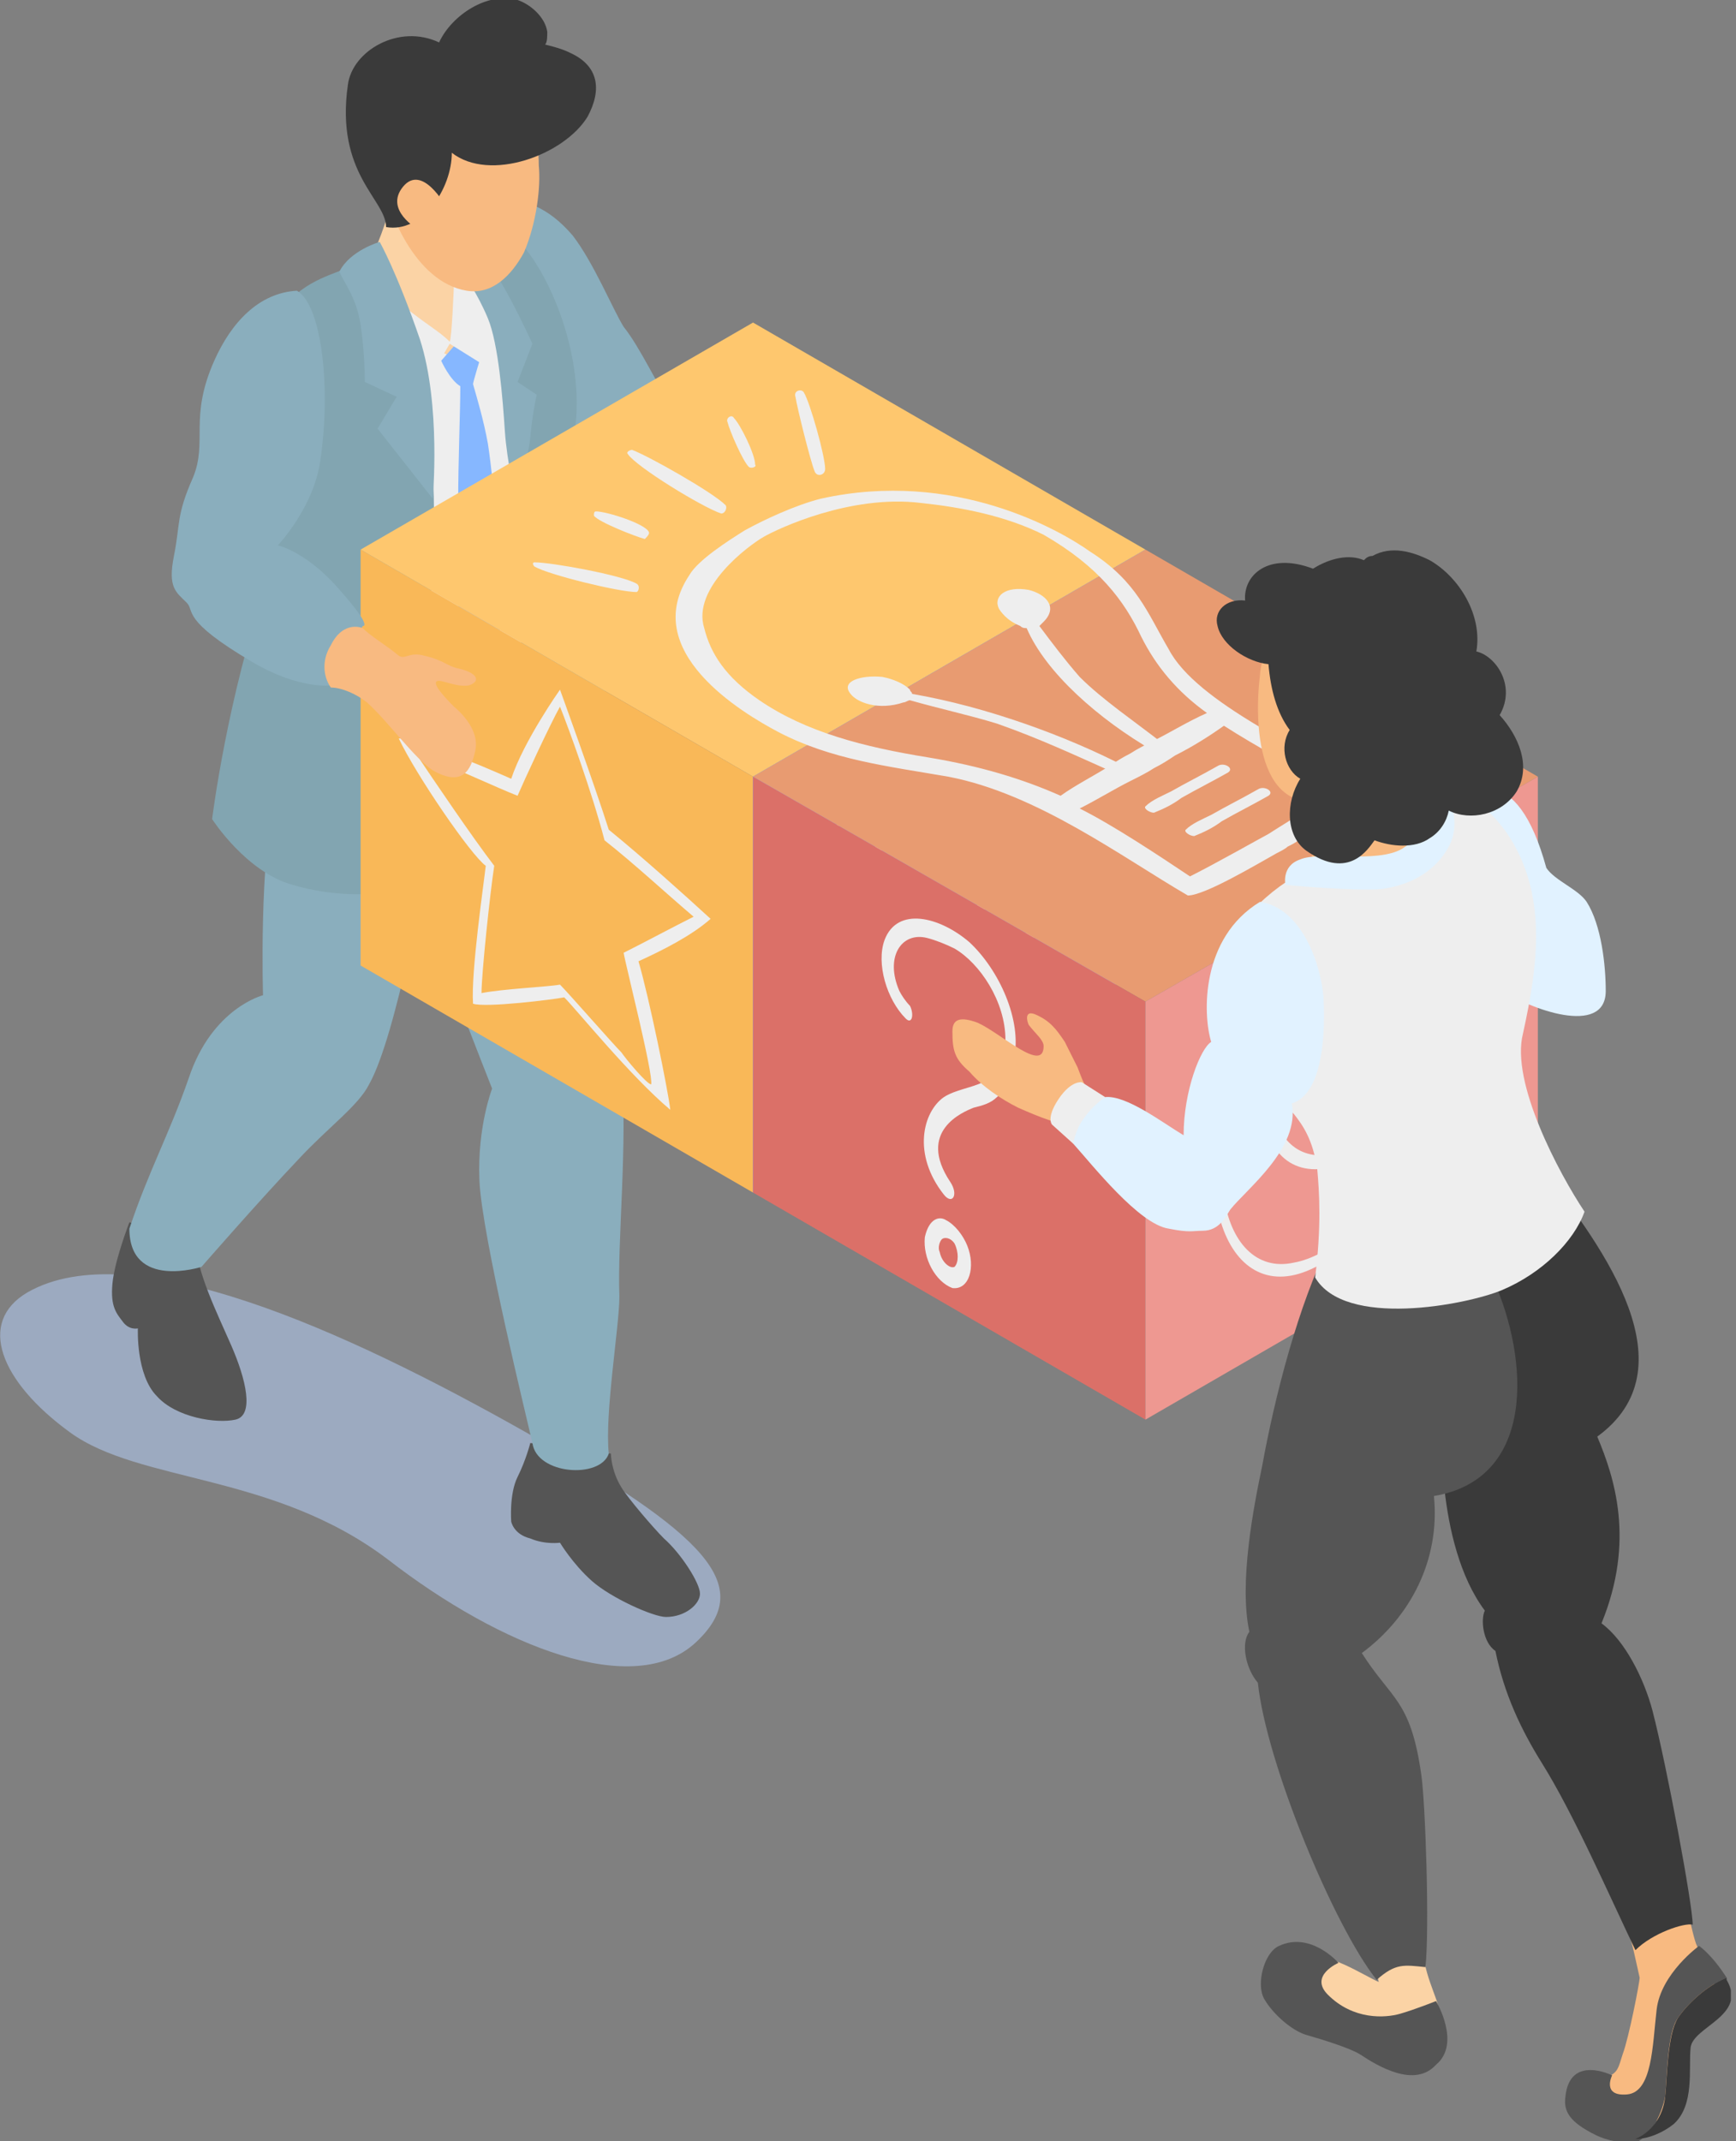 <svg width="219" height="270" viewBox="0 0 219 270" fill="none" xmlns="http://www.w3.org/2000/svg">
<rect x="0" y="0" width="219" height="270" fill="#808080" stroke="none"/>
<g clip-path="url(#clip0_613:910)">
<path opacity="0.5" d="M3.479 162.964C-2.943 166.71 2.03066e-05 174.202 8.831 180.625C17.661 187.047 34.519 185.709 48.969 196.68C63.152 207.651 80.01 214.341 87.77 207.116C95.53 199.891 88.84 193.469 66.363 180.625C43.617 167.78 16.591 155.471 3.479 162.964Z" fill="#B9D4FF"/>
<path d="M104.896 56.729C99.277 54.053 87.235 51.912 84.559 50.842C82.954 48.701 80.813 43.885 78.672 41.209C77.334 39.068 74.926 33.181 72.25 29.702C69.039 25.956 66.095 25.153 62.081 24.618C61.011 24.35 59.941 24.618 59.138 25.688C58.335 27.026 58.87 29.435 59.138 30.773C59.673 33.181 59.941 35.857 60.476 38.265C61.011 41.209 67.166 47.898 68.236 48.969C69.574 50.307 73.855 57.799 74.926 59.405C75.461 60.208 79.742 63.151 83.756 63.954C85.362 64.222 97.136 67.433 103.558 67.165C103.826 65.827 104.896 59.672 104.896 56.729Z" fill="#8AAEBD"/>
<path d="M66.898 181.962C66.898 181.962 66.363 184.103 65.293 186.243C64.222 188.384 64.49 191.863 64.49 191.863C64.49 191.863 64.757 193.468 66.898 194.004C68.771 194.806 70.644 194.539 70.644 194.539C70.644 194.539 72.25 197.215 74.658 199.355C77.067 201.496 82.418 203.904 84.024 203.904C86.432 203.904 88.305 202.299 88.305 200.961C88.305 199.623 85.897 195.877 83.756 194.004C82.418 192.666 79.207 188.919 78.404 187.581C77.067 185.441 77.067 183.3 77.067 183.3L66.898 181.962Z" fill="#555555"/>
<path d="M16.323 154.132C16.323 154.132 14.45 158.948 14.182 161.892C13.915 164.836 14.718 165.638 15.52 166.709C16.323 167.779 17.393 167.511 17.393 167.511C17.393 167.511 17.126 173.398 19.802 176.074C22.21 178.75 27.294 179.553 29.703 179.018C32.111 178.483 31.041 173.934 29.168 169.652C27.294 165.371 24.886 160.554 24.618 156.54C19.267 154.935 16.323 154.132 16.323 154.132Z" fill="#555555"/>
<path d="M68.504 79.475C68.504 79.475 74.658 98.474 75.461 105.966C76.264 113.459 77.602 124.965 78.404 134.598C79.207 144.232 77.869 156.273 78.137 163.498C78.137 167.245 76.264 178.216 76.799 183.3C75.728 186.511 67.701 185.976 67.165 181.962C66.63 179.554 60.743 155.738 60.476 148.781C60.208 142.091 62.081 137.274 62.081 137.274C62.081 137.274 53.518 115.599 50.575 107.037C47.631 98.474 50.575 88.305 50.575 88.305L68.504 79.475Z" fill="#8AAEBD"/>
<path d="M40.941 83.755C40.406 85.093 36.928 90.445 34.787 99.543C32.646 108.641 33.181 125.5 33.181 125.5C33.181 125.5 26.759 127.105 23.816 135.936C21.407 142.893 18.731 147.71 16.323 154.935C16.323 162.695 25.421 159.751 25.421 159.751C25.421 159.751 32.646 151.456 37.73 146.104C41.477 142.09 45.223 139.414 46.561 136.739C50.039 130.584 53.786 109.177 53.786 109.177C53.786 109.177 63.954 108.106 62.349 92.318C61.278 81.347 40.941 83.755 40.941 83.755Z" fill="#8AAEBD"/>
<path d="M51.378 31.576C53.251 31.04 60.743 28.632 61.546 28.9C66.898 31.576 70.377 41.744 71.179 48.701C71.447 51.645 71.179 59.673 69.306 64.489C71.179 67.433 70.109 69.573 69.841 70.376C69.574 71.714 72.25 73.855 72.785 75.193C73.855 77.869 73.855 80.545 71.982 82.418C69.306 85.361 66.63 90.178 57.8 91.248C48.969 92.051 42.012 89.108 39.336 85.361C38.801 84.559 39.336 78.136 41.209 76.799C39.604 72.249 38.266 66.63 36.66 61.278C34.519 53.25 32.379 45.223 37.195 39.068C39.336 36.392 47.096 32.913 51.378 31.576Z" fill="#EEEEEE"/>
<path d="M50.307 21.942C50.307 21.942 57.532 27.294 59.94 31.041C62.349 34.787 60.208 37.195 58.87 45.758C52.18 43.35 47.096 38.533 45.49 33.984C47.899 32.646 50.307 21.942 50.307 21.942Z" fill="#FBD3A5"/>
<path d="M61.546 55.926C61.011 52.983 60.208 50.307 59.673 48.434C59.673 48.166 60.743 44.688 60.743 44.688L57.532 43.35L55.659 45.49C55.659 45.49 56.73 47.899 58.068 48.701C58.068 51.913 57.8 58.067 57.8 63.419C57.8 71.982 57.8 78.404 57.8 78.404C57.8 78.404 59.941 81.348 61.814 82.686C63.152 80.01 63.687 76.799 63.687 76.799C63.687 76.799 62.349 61.011 61.546 55.926Z" fill="#86B7FF"/>
<path d="M43.35 34.251C43.35 34.251 48.702 36.659 50.842 38.532C53.786 40.941 55.392 41.743 56.729 43.081C56.997 42.814 57.265 35.856 57.265 35.856L59.673 36.124C59.673 36.124 61.011 37.462 61.546 40.138C62.081 42.814 61.011 46.025 61.011 46.025L56.729 43.349L53.786 48.433C53.786 48.433 48.166 43.617 45.758 40.673C43.885 38.265 43.35 34.251 43.35 34.251Z" fill="#EEEEEE"/>
<path d="M59.406 30.505C59.406 30.505 61.279 26.224 65.293 30.238C69.306 34.252 73.855 44.955 72.517 54.321C71.715 60.208 73.053 69.038 73.855 75.728C74.926 82.953 79.475 98.741 79.475 98.741C79.475 98.741 78.404 103.825 75.729 106.234C73.053 108.642 68.236 109.177 68.236 109.177C68.236 109.177 66.363 84.024 65.828 81.615C65.56 78.939 64.49 65.025 64.757 61.011C65.025 56.997 62.617 43.082 61.814 40.139C61.011 37.195 55.392 30.773 55.392 30.773L59.406 30.505Z" fill="#82A5B1"/>
<path d="M58.602 34.786C58.602 34.786 60.208 36.927 61.546 40.138C62.884 43.349 63.419 50.306 63.687 54.32C63.954 58.334 65.025 62.615 65.025 62.615C65.025 62.615 66.63 58.066 66.898 55.123C67.165 52.179 67.701 49.771 67.701 49.771L65.292 48.166L67.165 43.349C67.165 43.349 62.081 32.11 59.941 31.575C57.8 30.772 58.602 34.786 58.602 34.786Z" fill="#8AAEBD"/>
<path d="M45.758 32.913C45.758 32.913 51.913 40.941 53.786 52.18C55.659 63.419 54.321 74.925 53.786 82.685C52.983 92.854 55.659 111.05 55.659 111.05C55.659 111.05 46.829 114.529 36.928 111.585C31.041 109.979 26.759 103.29 26.759 103.29C26.759 103.29 28.632 88.037 33.717 73.319C35.322 68.503 34.252 57.799 32.379 51.912C31.308 48.166 32.646 41.476 36.125 38.265C39.336 34.786 42.815 34.519 45.758 32.913Z" fill="#82A5B1"/>
<path d="M47.899 30.505C47.899 30.505 44.153 31.575 42.815 34.251C43.35 35.589 44.955 37.462 45.491 40.941C46.026 44.42 46.026 48.166 46.026 48.166L50.04 50.039L47.631 54.053L54.589 62.883C54.589 62.883 55.659 51.109 52.983 42.814C50.04 34.251 47.899 30.505 47.899 30.505Z" fill="#8AAEBD"/>
<path d="M67.968 20.871C67.968 17.66 67.165 13.914 64.757 11.506C62.349 9.365 58.335 9.097 55.124 9.365C50.307 9.633 46.828 14.984 47.899 21.139C48.702 26.758 52.448 35.589 58.87 36.659C62.081 37.194 64.49 34.786 66.095 31.843C67.701 28.096 68.236 23.547 67.968 20.871Z" fill="#F8BA81"/>
<path d="M52.715 23.012C52.715 23.012 51.645 20.604 49.504 21.942C47.631 23.28 51.11 27.561 51.11 27.561L52.715 23.012Z" fill="#F8BA81"/>
<path d="M43.885 10.703C44.42 6.422 50.307 2.943 55.392 5.351C56.997 1.873 61.546 -1.071 65.292 -0.001C66.898 0.535 68.771 2.14 69.039 4.013C69.039 4.549 69.039 5.351 68.771 5.619C69.841 5.887 70.912 6.154 71.982 6.689C75.461 8.295 75.996 11.238 74.123 14.717C71.18 19.534 61.814 23.012 56.997 19.266C56.997 23.815 53.251 29.435 48.702 28.632C48.702 25.153 42.28 21.942 43.885 10.703Z" fill="#3A3A3A"/>
<path d="M56.194 25.955C56.194 25.955 53.251 20.603 50.842 23.547C48.434 26.49 52.715 28.899 52.715 28.899L56.194 25.955Z" fill="#F8BA81"/>
<path d="M144.499 69.306L94.995 97.938L45.49 69.306L94.995 40.674L144.499 69.306Z" fill="#FEC76E"/>
<path d="M94.995 150.386V97.938L45.49 69.306V121.754L94.995 150.386Z" fill="#F9B858"/>
<path d="M144.499 122.021V69.306L94.995 97.938V150.386L144.499 122.021Z" fill="#86B7FF"/>
<path d="M135.936 92.855C134.063 86.968 128.979 85.094 123.36 88.038C118.008 90.981 112.388 98.206 110.515 106.234C108.642 113.994 111.586 118.811 116.402 118.811C120.684 118.811 127.106 113.727 128.979 106.234C129.782 102.756 129.514 98.742 127.641 97.939C126.036 97.136 123.36 98.474 121.754 101.15C120.149 103.558 119.346 107.84 121.219 108.643C122.557 109.445 124.698 107.572 125.233 104.896C125.233 104.361 124.965 104.361 124.698 104.896C123.627 108.375 120.951 108.107 120.951 105.431C120.951 103.558 122.022 101.685 123.092 100.347C125.233 98.206 127.641 98.206 128.444 100.882C130.317 107.037 123.895 115.065 119.346 116.67C115.332 118.008 111.586 115.867 111.05 110.516C110.783 104.629 114.529 97.404 118.543 93.122C127.641 83.489 137.81 87.77 135.936 101.953C135.134 108.375 131.923 114.53 127.909 119.614C123.627 124.966 118.275 129.782 113.726 130.585C108.91 131.655 105.699 127.909 104.896 122.29C103.825 115.867 104.093 107.84 107.304 100.08C107.572 99.812 107.037 99.812 107.037 100.08C103.29 108.643 102.488 118.008 104.361 124.966C105.966 130.853 109.98 133.796 115.332 131.655C121.219 129.247 128.444 122.022 132.993 114.262C136.472 107.305 137.81 98.474 135.936 92.855Z" fill="#EEEEEE"/>
<path d="M50.307 93.121C52.448 93.121 59.673 96.065 64.49 98.206C66.095 93.389 70.644 86.967 70.644 86.967C70.644 86.967 74.926 98.741 76.799 104.628C81.08 108.107 86.432 112.923 89.643 115.867C87.235 118.007 83.489 119.881 80.545 121.219C81.883 125.768 84.291 137.542 84.559 139.95C79.475 135.668 72.785 127.373 71.179 125.768C69.841 126.035 61.278 127.106 59.673 126.57C59.405 122.556 61.011 111.585 61.278 109.177C59.405 107.839 52.448 97.671 50.307 93.121ZM62.349 109.177C61.814 112.656 60.743 122.824 60.743 125.232C63.419 124.697 69.306 124.43 70.644 124.162C71.715 125.232 77.334 131.655 78.404 132.725C78.939 133.528 81.615 136.739 82.15 136.739C82.418 135.401 78.939 121.754 78.672 120.148C81.348 118.81 84.826 116.937 87.502 115.599C84.024 112.656 80.01 108.909 76.263 105.966C74.658 99.811 71.715 91.783 70.644 89.108C69.306 91.516 66.095 98.473 65.292 100.346C63.151 99.544 55.124 95.797 52.448 94.995C54.589 98.206 59.673 105.698 62.349 109.177Z" fill="#EEEEEE"/>
<path d="M194.004 97.938L144.499 126.303L94.995 97.938L144.499 69.306L194.004 97.938Z" fill="#E89B71"/>
<path d="M144.499 179.018V126.302L94.995 97.938V150.385L144.499 179.018Z" fill="#DB7068"/>
<path d="M194.004 150.385V97.938L144.499 126.302V179.018L194.004 150.385Z" fill="#EE9891"/>
<path d="M185.441 121.486C183.568 115.599 178.483 113.726 172.864 116.67C167.512 119.613 161.893 126.838 160.02 134.866C158.147 142.626 161.09 147.443 165.907 147.443C170.188 147.443 176.61 142.359 178.483 134.866C179.286 131.387 179.019 127.373 177.146 126.571C175.54 125.768 172.864 127.106 171.259 129.782C169.653 132.19 168.85 136.472 170.723 137.274C172.061 138.077 174.202 136.204 174.737 133.528C174.737 132.993 174.47 132.993 174.202 133.528C173.132 137.007 170.456 136.739 170.456 134.063C170.456 132.19 171.526 130.317 172.596 128.979C174.737 126.838 177.146 126.838 177.948 129.514C179.821 135.669 173.399 143.697 168.85 145.302C164.836 146.64 161.09 144.499 160.555 139.148C160.287 133.26 164.034 126.036 168.047 121.754C177.146 112.121 187.314 116.402 185.441 130.585C184.638 137.007 181.427 143.161 177.413 148.246C173.132 153.597 167.78 158.414 163.231 159.217C158.414 160.287 155.203 156.541 154.4 150.922C153.33 144.499 153.597 136.472 156.809 128.711C157.076 128.444 156.541 128.444 156.541 128.711C152.795 137.274 151.992 146.64 153.865 153.597C155.471 159.484 159.484 162.428 164.836 160.287C170.723 157.879 177.948 150.654 182.497 142.894C185.976 135.936 187.314 127.106 185.441 121.486Z" fill="#EEEEEE"/>
<path d="M103.558 62.884C100.347 63.687 96.333 65.56 93.924 66.898C91.784 68.236 88.037 70.644 86.967 72.517C80.545 82.151 93.657 89.911 98.206 92.319C104.896 95.798 111.853 96.6 119.613 97.939C130.852 100.079 141.556 108.107 149.851 112.924C151.992 112.924 158.682 108.91 161.09 107.572C161.625 107.304 162.16 107.037 162.428 106.769C162.963 106.501 163.498 106.234 163.766 105.966C166.174 104.628 173.132 100.614 173.132 99.544C164.836 94.727 150.921 88.573 147.443 81.883C144.767 77.334 143.429 73.32 137.542 69.574C133.796 66.898 120.416 59.138 103.558 62.884ZM160.02 105.163C159.484 105.431 153.33 108.91 150.119 110.515C146.105 107.839 140.485 104.093 136.204 101.952C138.345 100.882 140.485 99.544 142.626 98.474C143.697 97.939 144.767 97.403 145.57 96.868C146.64 96.333 147.443 95.798 148.246 95.263C150.386 94.192 152.527 92.854 154.4 91.516C158.146 93.925 164.301 97.403 169.118 99.544C166.442 101.15 160.822 104.628 160.02 105.163ZM143.964 80.277C145.837 84.024 148.513 87.235 152.259 89.911C149.851 90.981 147.71 92.319 145.57 93.389C144.499 93.925 143.429 94.46 142.626 94.995C141.556 95.53 140.753 96.065 139.95 96.6C137.809 97.939 135.669 99.009 133.796 100.347C128.979 98.206 123.627 96.6 117.205 95.53C108.91 94.192 101.685 92.319 95.798 88.305C91.516 85.362 89.643 82.418 88.84 79.207C87.235 74.123 94.46 68.771 96.333 67.701C98.206 66.63 107.304 62.349 116.135 63.419C121.219 63.954 126.838 65.025 131.655 67.433C138.612 71.447 141.823 75.728 143.964 80.277Z" fill="#EEEEEE"/>
<path d="M115.064 87.502C115.064 87.234 114.797 87.234 114.797 86.967C113.994 86.164 112.656 85.629 111.318 85.361C108.642 85.094 105.966 85.896 107.304 87.502C108.107 88.572 110.783 89.643 113.994 88.572C114.262 88.572 114.529 88.305 114.797 88.305C118.543 89.375 122.289 90.178 125.768 91.248C131.12 93.121 135.669 95.262 140.486 97.403C141.556 97.938 142.626 97.135 141.823 96.6C134.598 92.854 124.43 89.108 115.064 87.502Z" fill="#EEEEEE"/>
<path d="M129.514 79.207C129.247 79.207 128.979 79.207 128.711 78.939C127.373 78.404 126.571 77.602 126.036 76.799C125.233 75.193 126.838 73.855 129.782 74.39C131.923 74.925 133.528 76.531 131.655 78.404C131.387 78.672 131.387 78.672 131.12 78.939C132.725 81.08 134.331 83.221 136.204 85.362C139.148 88.305 143.161 90.981 146.908 93.924C147.71 94.46 146.64 95.263 145.57 94.727C138.612 90.713 131.923 84.826 129.514 79.207Z" fill="#EEEEEE"/>
<path d="M153.597 96.6C151.724 97.671 149.583 98.741 147.71 99.811C146.64 100.347 145.302 100.882 144.499 101.685C144.232 101.952 145.034 102.487 145.57 102.487C146.908 101.952 147.978 101.417 149.048 100.614C150.921 99.544 153.062 98.474 154.935 97.403C155.738 96.868 154.4 96.065 153.597 96.6Z" fill="#EEEEEE"/>
<path d="M158.682 99.544C156.808 100.614 154.668 101.684 152.795 102.755C151.724 103.29 150.386 103.825 149.583 104.628C149.316 104.896 150.119 105.431 150.654 105.431C151.992 104.896 153.062 104.36 154.132 103.558C156.006 102.487 158.146 101.417 160.019 100.346C160.822 99.811 159.484 99.008 158.682 99.544Z" fill="#EEEEEE"/>
<path d="M91.516 63.687C89.911 62.081 81.883 57.532 79.742 56.73C79.475 56.73 78.939 56.997 79.207 57.265C80.277 58.87 88.573 63.955 90.981 64.757C91.516 64.757 91.784 63.955 91.516 63.687Z" fill="#EEEEEE"/>
<path d="M80.278 73.588C78.404 72.518 69.574 70.912 67.433 70.912C67.165 70.912 67.165 71.18 67.433 71.447C69.306 72.518 78.137 74.658 80.278 74.658C80.545 74.658 80.813 73.856 80.278 73.588Z" fill="#EEEEEE"/>
<path d="M101.417 49.505C101.15 48.97 100.079 49.237 100.347 50.04C100.614 51.646 102.22 58.068 102.755 59.406C103.023 60.209 104.093 59.941 104.093 59.138C104.093 57.533 102.22 50.843 101.417 49.505Z" fill="#EEEEEE"/>
<path d="M92.587 52.716C92.319 52.181 91.516 52.716 91.784 53.251C92.051 54.321 93.657 58.068 94.46 58.87C94.727 59.138 95.53 58.87 95.263 58.603C95.263 57.265 93.389 53.519 92.587 52.716Z" fill="#EEEEEE"/>
<path d="M81.883 67.165C81.615 66.095 76.531 64.489 75.193 64.489C74.925 64.489 74.925 64.757 74.925 65.024C75.461 65.827 80.277 67.7 81.348 67.968C81.615 67.7 81.883 67.433 81.883 67.165Z" fill="#EEEEEE"/>
<path d="M122.289 118.81C118.543 115.599 113.191 114.261 111.586 118.543C110.515 121.486 111.853 126.035 114.262 128.443C115.064 129.246 115.332 127.908 114.797 126.838C114.262 126.303 113.726 125.5 113.459 124.965C111.586 120.683 113.726 117.472 116.938 118.275C118.008 118.543 119.346 119.078 120.416 119.613C123.627 121.486 126.838 126.303 126.838 131.119C126.838 137.542 122.022 136.471 119.078 138.344C116.402 140.218 115.064 145.569 119.078 150.654C120.149 151.992 120.951 150.654 119.881 149.048C115.6 142.626 121.487 140.218 122.825 139.682C123.895 139.415 124.965 139.147 125.768 138.344C127.106 137.274 127.909 135.668 127.909 133.528C128.979 128.711 126.036 122.289 122.289 118.81Z" fill="#EEEEEE"/>
<path d="M122.022 157.076C121.486 155.738 120.416 154.4 119.346 153.864C118.543 153.329 117.205 153.597 116.67 156.005C116.402 158.681 118.008 161.625 120.149 162.427C122.289 162.695 123.092 159.751 122.022 157.076ZM120.416 159.751C119.881 160.019 118.811 159.216 118.543 157.878C118.275 157.343 118.543 156.54 118.811 156.273C119.078 156.005 119.881 156.005 120.416 156.808C120.951 157.878 120.951 159.216 120.416 159.751Z" fill="#EEEEEE"/>
<path d="M37.463 36.66C32.646 36.928 29.168 40.674 27.027 45.491C23.816 52.716 26.224 55.659 24.351 60.208C22.21 65.025 22.745 66.095 21.942 70.109C21.14 74.123 22.21 74.658 23.548 75.996C24.619 77.067 22.745 78.137 31.843 83.489C37.73 86.967 41.744 86.432 41.744 86.432L45.758 78.94C45.758 78.94 47.096 79.207 43.082 74.658C38.801 69.574 35.054 68.771 35.054 68.771C35.054 68.771 39.604 63.955 40.406 58.068C41.744 49.237 40.674 38.533 37.463 36.66Z" fill="#8AAEBD"/>
<path d="M45.758 79.207C45.758 79.207 43.35 78.137 41.744 81.348C40.406 83.489 40.942 85.63 41.744 86.7C43.082 86.7 44.956 87.503 46.293 88.573C48.969 90.981 52.181 95.531 54.589 97.136C58.335 99.277 59.405 97.136 59.941 94.728C60.476 92.587 58.87 90.446 57.265 89.108C55.659 87.503 54.589 86.165 55.124 85.897C55.659 85.63 57.532 86.7 59.138 86.432C60.743 85.897 60.208 84.827 57.8 84.292C56.462 84.024 55.927 83.221 53.518 82.686C51.645 82.151 51.11 83.221 50.307 82.686C48.702 81.348 46.829 80.278 45.758 79.207Z" fill="#F8BA81"/>
<path d="M200.159 113.726C199.088 112.12 196.145 111.05 195.074 109.444C191.328 95.797 185.441 99.008 181.16 101.684C180.892 101.952 180.892 102.219 180.892 102.487C180.625 102.754 180.625 103.022 180.625 103.29C181.962 110.514 183.033 120.148 189.723 124.964C192.666 127.105 202.567 130.851 202.567 124.964C202.567 121.753 202.032 116.669 200.159 113.726Z" fill="#E1F2FF"/>
<path d="M165.104 246.986C161.893 248.324 160.822 249.395 161.893 251.535C163.231 254.479 166.442 256.62 169.385 257.155C173.667 257.958 177.146 264.112 181.695 259.296C182.765 257.958 181.962 254.747 181.427 253.141C181.427 252.071 179.286 248.324 179.554 245.113C175.005 246.986 174.47 245.916 173.132 246.719C173.399 247.789 173.667 248.86 173.934 249.93C172.061 249.127 167.245 245.916 165.104 246.986Z" fill="#FBD3A5"/>
<path d="M181.159 252.338C181.159 252.338 178.484 253.409 176.61 253.944C174.737 254.479 170.723 254.747 167.512 251.535C165.104 249.127 168.85 247.522 168.85 247.522C168.85 247.522 165.372 243.508 161.358 245.381C159.485 246.184 158.414 250.198 159.485 252.071C160.555 253.944 162.963 256.085 164.836 256.62C166.71 257.155 170.188 258.225 171.526 259.028C173.934 260.634 178.484 263.309 181.159 260.366C184.371 257.69 181.159 252.338 181.159 252.338Z" fill="#555555"/>
<path d="M206.848 249.395C206.848 249.93 205.51 256.888 204.708 259.028C204.172 260.634 204.172 261.437 202.567 261.972C199.356 262.239 199.356 262.775 198.553 264.38C198.018 265.718 202.299 268.394 205.243 268.126C206.046 268.126 209.792 267.859 210.862 265.986C212.468 263.042 210.595 260.634 211.665 257.423C212.735 253.676 217.552 253.944 216.214 249.93C215.679 248.86 214.609 246.452 214.073 245.381C213.806 244.846 213.271 242.705 212.735 240.029C209.524 241.635 206.581 241.367 204.708 241.902C205.778 244.043 206.046 245.916 206.848 249.395Z" fill="#F8BA81"/>
<path d="M210.059 264.38C210.327 261.704 210.327 256.352 211.665 254.479C212.735 252.873 215.144 250.465 217.82 249.395C215.946 246.451 214.341 245.381 214.341 245.381C214.341 245.381 209.524 248.86 208.989 253.409C208.454 257.958 208.454 263.845 205.243 264.112C202.032 264.38 203.37 261.704 203.37 261.704C203.37 261.704 198.018 259.028 197.483 264.38C197.215 266.253 198.018 267.591 201.229 269.197C202.834 269.999 204.708 270.267 206.313 270.267C208.186 269.197 209.524 267.056 210.059 264.38Z" fill="#555555"/>
<path d="M213.271 258.225C213.538 255.549 220.496 254.211 217.82 249.662C217.82 249.662 217.82 249.662 217.82 249.395C215.144 250.465 212.735 252.873 211.665 254.479C210.327 256.62 210.327 261.971 210.06 264.38C209.792 267.056 208.186 268.929 206.313 269.732C207.919 269.732 209.792 268.929 211.13 267.858C213.806 265.45 213.003 260.901 213.271 258.225Z" fill="#3A3A3A"/>
<path d="M194.539 147.442C202.567 157.611 213.271 172.596 201.497 181.159C203.637 186.243 206.313 194.271 202.032 204.707C204.975 206.848 207.384 211.664 208.454 215.678C210.327 222.903 213.538 240.297 213.538 242.705C212.468 242.437 208.454 243.775 206.313 245.916C203.102 239.226 198.553 228.79 194.539 222.368C191.863 218.087 189.723 213.538 188.652 208.186C187.047 207.115 186.779 204.172 187.314 203.101C184.103 198.82 182.765 192.665 182.23 187.849C181.695 183.032 182.23 179.553 179.286 175.54C177.413 173.131 175.808 171.258 174.47 168.582C173.667 166.709 172.597 163.23 172.062 159.752C180.357 159.752 190.258 154.132 194.539 147.442Z" fill="#3A3A3A"/>
<path d="M157.612 205.777C156.274 199.622 158.147 189.989 159.217 184.905C160.823 176.074 163.766 164.568 167.78 156.54C171.259 161.089 181.427 163.23 188.385 161.357C192.934 171.525 193.736 186.51 180.892 188.651C181.695 196.679 177.949 203.904 171.794 208.453C175.54 214.34 177.949 214.34 179.286 223.706C179.822 227.184 180.357 243.24 179.822 248.056C177.146 247.789 176.075 247.521 173.667 249.662C168.315 242.972 159.752 222.368 158.682 212.199C157.076 210.326 156.541 207.115 157.612 205.777Z" fill="#555555"/>
<path d="M120.149 130.049C120.149 128.443 121.219 128.176 123.36 128.979C126.303 130.317 131.655 135.401 131.655 131.922C131.655 131.119 130.585 130.317 129.782 129.246C129.514 128.711 129.247 127.373 130.585 127.908C132.458 128.711 133.261 129.781 134.331 131.387C134.866 132.457 135.401 133.528 135.937 134.598C136.472 135.936 137.007 137.809 138.345 138.344C139.148 138.612 138.077 142.091 136.472 142.091C134.063 142.091 130.852 140.753 128.444 139.682C126.303 138.612 123.895 137.006 122.289 135.133C120.416 133.528 120.149 132.457 120.149 130.049Z" fill="#F8BA81"/>
<path d="M185.709 105.698C185.709 105.162 185.173 104.895 184.906 104.895C179.019 103.289 177.681 100.078 176.878 94.994C176.61 94.191 175.808 93.924 175.272 94.191C172.329 96.064 169.118 97.402 165.639 98.473C168.85 108.106 162.963 110.247 160.555 113.993C160.02 115.063 166.71 119.88 170.188 119.345C173.399 118.81 176.343 118.007 179.019 116.134C181.427 114.528 186.511 109.711 185.709 105.698Z" fill="#F8BA81"/>
<path d="M179.019 83.487C178.484 78.403 174.47 71.981 168.85 72.248C163.231 72.784 159.217 81.079 158.95 85.093C158.147 91.782 158.682 104.359 169.386 100.345C177.413 97.134 179.822 90.98 179.019 83.487Z" fill="#F8BA81"/>
<path d="M156.541 123.894C156.273 121.485 155.471 118.81 157.076 116.134C158.147 114.261 161.09 111.852 162.963 110.782C167.245 109.711 172.061 113.458 176.878 109.444C180.357 106.768 180.089 103.289 180.624 102.754C185.173 99.275 187.582 101.684 189.99 104.895C195.342 112.655 194.004 121.753 192.131 130.316C190.525 136.471 196.68 147.977 199.891 152.794C198.553 156.54 194.539 160.554 189.455 162.695C184.906 164.568 169.653 167.511 165.907 161.089C166.71 154.667 166.442 150.385 166.174 147.442C165.639 143.696 164.301 141.822 163.231 140.485C161.893 138.879 156.541 135.935 156.006 133.26C154.668 130.584 157.076 127.373 156.541 123.894Z" fill="#EEEEEE"/>
<path d="M182.765 100.613C182.765 100.613 184.371 103.824 182.765 106.768C181.16 109.711 178.216 111.584 174.202 112.12C170.456 112.387 162.161 111.584 162.161 111.584C162.161 111.584 161.625 109.176 164.034 108.373C166.442 107.303 173.667 108.908 176.878 107.035C179.822 105.162 179.822 103.289 180.624 101.416C181.695 99.543 182.765 100.613 182.765 100.613Z" fill="#E1F2FF"/>
<path d="M157.076 75.728C156.809 72.516 160.02 69.573 165.639 71.714C167.78 70.376 170.188 69.841 172.062 70.643C172.329 70.376 172.597 70.108 173.132 70.108C175.54 68.77 178.216 69.573 180.357 70.643C184.103 72.784 187.047 77.601 186.244 82.15C188.652 82.685 191.328 86.431 189.187 90.177C191.596 92.853 193.201 96.6 191.328 99.811C189.455 102.754 185.441 103.557 182.765 102.219C182.498 103.557 181.695 104.895 180.357 105.698C178.484 107.036 175.54 106.768 173.4 105.965C172.597 107.036 170.188 111.05 164.837 107.303C162.161 105.43 162.161 101.149 164.034 98.205C162.161 97.135 161.358 94.191 162.696 92.051C161.09 89.91 160.288 86.966 160.02 83.755C157.344 83.488 154.133 81.347 153.598 78.939C153.063 77.066 154.668 75.46 157.076 75.728Z" fill="#3A3A3A"/>
<path d="M139.415 138.344C142.091 138.076 146.64 141.555 149.316 143.161C149.316 137.541 151.457 132.189 152.795 131.387C151.724 127.908 151.457 118.275 158.949 113.726C164.301 114.528 166.709 121.753 166.977 126.035C167.245 131.922 166.442 138.076 162.963 139.147C164.034 144.766 157.344 149.85 155.203 152.526C154.668 153.329 153.865 155.202 151.724 155.202C150.386 155.202 150.119 155.47 147.443 154.935C143.697 154.4 137.81 146.907 135.401 144.231C133.528 142.09 135.936 138.612 139.415 138.344Z" fill="#E1F2FF"/>
<path d="M139.415 138.344L136.472 136.471C136.472 136.471 135.134 136.203 133.528 138.611C131.923 141.02 132.726 141.823 132.726 141.823L135.402 144.231C135.402 144.231 135.669 142.358 136.739 141.02C137.81 139.414 139.415 138.344 139.415 138.344Z" fill="#EEEEEE"/>
</g>
<defs>
<clipPath id="clip0_613:910">
<rect width="218.355" height="270" fill="white"/>
</clipPath>
</defs>
</svg>
